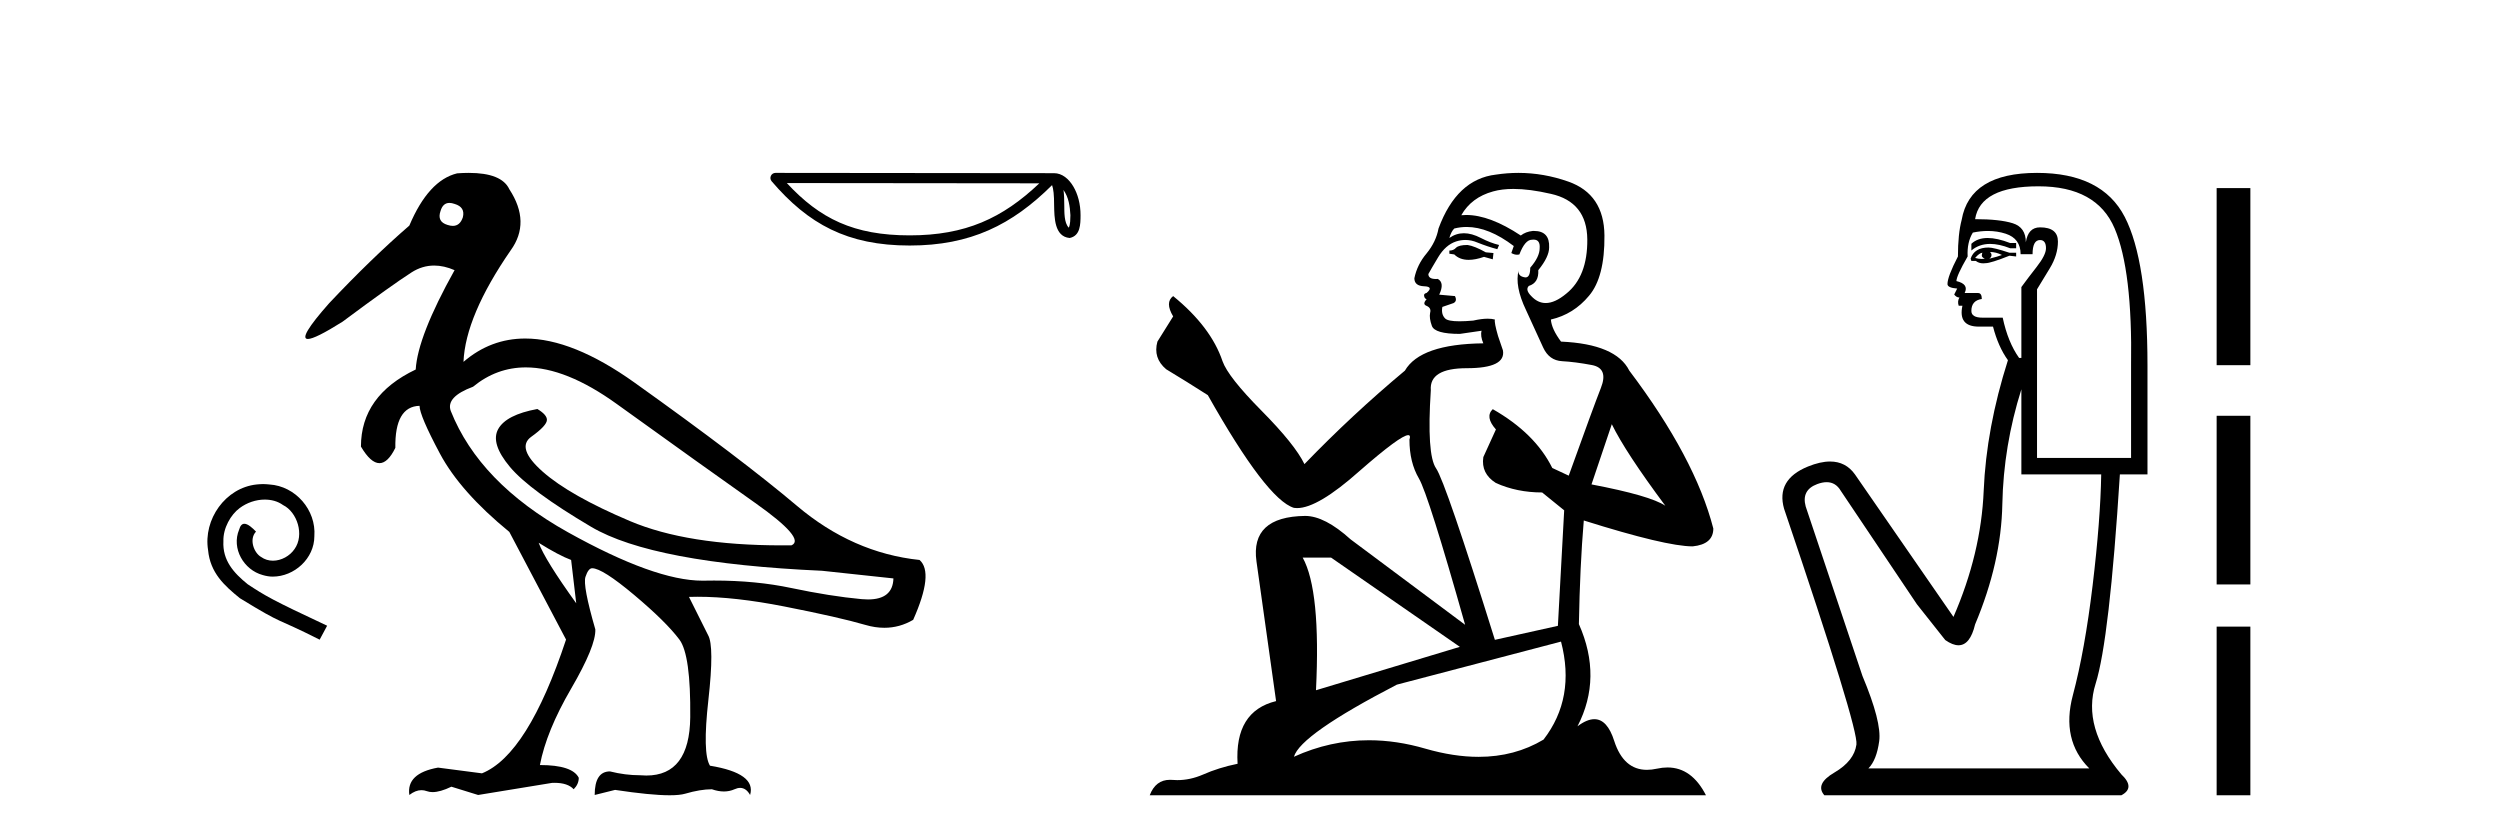 <?xml version='1.0' encoding='UTF-8' standalone='yes'?><svg xmlns='http://www.w3.org/2000/svg' xmlns:xlink='http://www.w3.org/1999/xlink' width='122.0' height='41.0' ><path d='M 12.838 23.623 C 12.733 23.623 12.627 23.633 12.522 23.642 C 10.998 23.805 9.914 25.349 10.154 26.844 C 10.259 27.957 10.95 28.58 11.707 29.193 C 13.96 30.574 13.327 30.066 15.599 31.216 L 15.964 30.535 C 13.26 29.27 12.934 29.069 12.09 28.513 C 11.4 27.957 10.854 27.343 10.902 26.413 C 10.882 25.771 11.266 25.109 11.697 24.793 C 12.043 24.534 12.484 24.38 12.915 24.38 C 13.241 24.38 13.548 24.457 13.816 24.649 C 14.497 24.984 14.871 26.097 14.372 26.796 C 14.142 27.132 13.73 27.362 13.318 27.362 C 13.116 27.362 12.915 27.305 12.742 27.18 C 12.397 26.988 12.138 26.317 12.493 25.943 C 12.33 25.771 12.1 25.56 11.927 25.56 C 11.812 25.56 11.726 25.646 11.669 25.847 C 11.285 26.768 11.899 27.813 12.819 28.062 C 12.982 28.11 13.145 28.139 13.308 28.139 C 14.363 28.139 15.341 27.257 15.341 26.164 C 15.436 24.889 14.42 23.719 13.145 23.642 C 13.049 23.633 12.944 23.623 12.838 23.623 Z' style='fill:#000000;stroke:none' /><path d='M 21.933 9.902 C 22.008 9.902 22.091 9.919 22.183 9.951 C 22.536 10.055 22.67 10.272 22.587 10.604 C 22.494 10.883 22.331 11.023 22.098 11.023 C 22.02 11.023 21.935 11.008 21.841 10.977 C 21.489 10.873 21.375 10.645 21.499 10.293 C 21.576 10.032 21.721 9.902 21.933 9.902 ZM 25.661 17.929 C 26.967 17.929 28.444 18.523 30.094 19.711 C 32.943 21.762 35.196 23.373 36.854 24.544 C 38.512 25.715 39.102 26.404 38.626 26.611 C 38.469 26.613 38.314 26.614 38.16 26.614 C 35.083 26.614 32.611 26.219 30.746 25.43 C 28.788 24.601 27.369 23.798 26.488 23.021 C 25.608 22.244 25.421 21.674 25.929 21.312 C 26.436 20.949 26.69 20.674 26.69 20.488 C 26.69 20.322 26.535 20.146 26.224 19.959 C 25.209 20.146 24.571 20.472 24.312 20.939 C 24.053 21.405 24.245 22.021 24.887 22.788 C 25.53 23.555 26.851 24.529 28.85 25.71 C 30.85 26.891 34.606 27.606 40.118 27.854 L 43.599 28.227 C 43.581 28.911 43.167 29.253 42.358 29.253 C 42.259 29.253 42.155 29.248 42.045 29.238 C 41.03 29.144 39.885 28.963 38.61 28.694 C 37.468 28.452 36.213 28.331 34.845 28.331 C 34.688 28.331 34.528 28.333 34.368 28.336 C 34.338 28.337 34.308 28.337 34.278 28.337 C 32.729 28.337 30.542 27.549 27.716 25.974 C 24.836 24.368 22.929 22.394 21.997 20.053 C 21.831 19.597 22.194 19.203 23.085 18.872 C 23.852 18.243 24.711 17.929 25.661 17.929 ZM 26.286 26.487 C 26.949 26.901 27.478 27.181 27.871 27.326 L 28.12 29.44 C 27.105 28.031 26.493 27.046 26.286 26.487 ZM 22.877 8.437 C 22.699 8.437 22.509 8.444 22.308 8.459 C 21.375 8.687 20.598 9.537 19.976 11.008 C 18.733 12.085 17.428 13.349 16.06 14.8 C 15.033 15.961 14.688 16.542 15.024 16.542 C 15.258 16.542 15.821 16.262 16.713 15.701 C 18.329 14.499 19.453 13.696 20.085 13.292 C 20.432 13.07 20.8 12.959 21.188 12.959 C 21.506 12.959 21.838 13.034 22.183 13.184 C 20.981 15.339 20.349 16.955 20.287 18.032 C 18.505 18.882 17.614 20.136 17.614 21.793 C 17.931 22.332 18.232 22.602 18.517 22.602 C 18.79 22.602 19.049 22.353 19.293 21.855 C 19.272 20.509 19.666 19.825 20.474 19.804 C 20.474 20.115 20.805 20.892 21.468 22.135 C 22.132 23.379 23.261 24.653 24.856 25.958 L 27.623 31.211 C 26.379 34.962 25.012 37.138 23.52 37.739 L 21.375 37.459 C 20.339 37.645 19.873 38.091 19.976 38.795 C 20.176 38.639 20.373 38.56 20.567 38.56 C 20.656 38.56 20.744 38.576 20.831 38.609 C 20.914 38.639 21.006 38.655 21.109 38.655 C 21.356 38.655 21.662 38.567 22.028 38.391 L 23.333 38.795 L 26.939 38.205 C 26.98 38.203 27.021 38.202 27.06 38.202 C 27.494 38.202 27.806 38.307 27.996 38.516 C 28.161 38.35 28.244 38.163 28.244 37.956 C 28.037 37.542 27.405 37.334 26.348 37.334 C 26.556 36.236 27.063 34.993 27.871 33.605 C 28.68 32.216 29.073 31.253 29.052 30.714 C 28.638 29.284 28.477 28.429 28.571 28.15 C 28.664 27.87 28.773 27.73 28.897 27.73 C 29.229 27.73 29.912 28.165 30.949 29.035 C 31.985 29.906 32.72 30.631 33.155 31.211 C 33.528 31.709 33.704 32.973 33.684 35.003 C 33.664 36.899 32.95 37.846 31.541 37.846 C 31.44 37.846 31.336 37.841 31.228 37.832 C 30.752 37.832 30.265 37.77 29.767 37.645 C 29.27 37.645 29.021 38.029 29.021 38.795 L 30.016 38.547 C 31.174 38.722 32.061 38.809 32.677 38.809 C 33.008 38.809 33.261 38.784 33.435 38.733 C 33.932 38.588 34.368 38.516 34.741 38.516 C 34.948 38.588 35.143 38.624 35.327 38.624 C 35.511 38.624 35.683 38.588 35.844 38.516 C 35.942 38.471 36.033 38.449 36.119 38.449 C 36.313 38.449 36.476 38.565 36.605 38.795 C 36.813 38.091 36.16 37.614 34.647 37.366 C 34.399 36.972 34.373 35.9 34.57 34.149 C 34.766 32.398 34.761 31.346 34.554 30.994 L 33.622 29.129 C 33.759 29.124 33.899 29.122 34.042 29.122 C 35.256 29.122 36.665 29.28 38.268 29.595 C 40.061 29.947 41.382 30.248 42.231 30.496 C 42.55 30.59 42.858 30.636 43.157 30.636 C 43.654 30.636 44.122 30.507 44.563 30.248 C 45.246 28.714 45.35 27.74 44.873 27.326 C 42.698 27.098 40.703 26.217 38.89 24.684 C 37.077 23.151 34.435 21.146 30.964 18.67 C 28.956 17.237 27.178 16.52 25.631 16.52 C 24.504 16.52 23.5 16.9 22.618 17.659 C 22.681 16.167 23.447 14.354 24.919 12.22 C 25.582 11.308 25.561 10.314 24.856 9.236 C 24.608 8.703 23.948 8.437 22.877 8.437 Z' style='fill:#000000;stroke:none' /><path d='M 51.899 9.272 C 52.153 9.631 52.214 10.075 52.236 10.502 C 52.226 10.704 52.241 10.922 52.158 11.112 C 51.921 10.876 51.942 10.332 51.937 10.027 C 51.937 9.727 51.927 9.481 51.899 9.272 ZM 38.397 8.933 L 50.719 8.946 C 48.919 10.653 47.114 11.486 44.394 11.486 C 41.662 11.486 40.009 10.673 38.397 8.933 ZM 37.844 8.437 C 37.747 8.437 37.659 8.493 37.619 8.581 C 37.578 8.669 37.593 8.772 37.656 8.846 C 39.446 10.935 41.346 11.982 44.394 11.982 C 47.36 11.982 49.386 10.976 51.341 9.034 C 51.408 9.22 51.441 9.513 51.441 10.027 C 51.454 10.599 51.449 11.548 52.2 11.614 C 52.728 11.505 52.728 10.941 52.731 10.502 C 52.731 9.962 52.599 9.472 52.378 9.1 C 52.158 8.728 51.831 8.451 51.436 8.451 L 37.844 8.437 C 37.844 8.437 37.844 8.437 37.844 8.437 Z' style='fill:#000000;stroke:none' /><path d='M 71.617 11.955 Q 71.19 11.955 71.054 12.091 Q 70.934 12.228 70.729 12.228 L 70.729 12.382 L 70.968 12.416 Q 71.233 12.681 71.673 12.681 Q 71.999 12.681 72.42 12.535 L 72.847 12.655 L 72.881 12.348 L 72.506 12.313 Q 71.959 12.006 71.617 11.955 ZM 73.855 9.22 Q 74.643 9.22 75.683 9.46 Q 77.443 9.853 77.46 11.681 Q 77.477 13.492 76.435 14.329 Q 75.884 14.788 75.431 14.788 Q 75.042 14.788 74.726 14.449 Q 74.419 14.141 74.607 13.953 Q 75.102 13.8 75.068 13.185 Q 75.598 12.535 75.598 12.074 Q 75.63 11.27 74.859 11.27 Q 74.828 11.27 74.795 11.271 Q 74.453 11.305 74.214 11.493 Q 72.703 10.491 71.553 10.491 Q 71.429 10.491 71.31 10.503 L 71.31 10.503 Q 71.805 9.631 72.864 9.341 Q 73.296 9.22 73.855 9.22 ZM 78.656 20.701 Q 79.322 22.068 81.269 24.682 Q 80.535 24.186 77.665 23.639 L 78.656 20.701 ZM 71.572 11.076 Q 72.65 11.076 73.872 12.006 L 73.753 12.348 Q 73.896 12.431 74.031 12.431 Q 74.089 12.431 74.146 12.416 Q 74.419 11.698 74.761 11.698 Q 74.802 11.693 74.838 11.693 Q 75.167 11.693 75.136 12.108 Q 75.136 12.535 74.675 13.065 Q 74.675 13.538 74.445 13.538 Q 74.409 13.538 74.368 13.526 Q 74.06 13.458 74.111 13.185 L 74.111 13.185 Q 73.906 13.953 74.47 15.132 Q 75.017 16.328 75.307 16.96 Q 75.598 17.592 76.23 17.626 Q 76.862 17.66 77.682 17.814 Q 78.502 17.968 78.126 18.925 Q 77.75 19.881 76.554 23.212 L 75.751 22.837 Q 74.914 21.145 72.847 19.967 L 72.847 19.967 Q 72.454 20.342 73.001 20.957 L 72.386 22.307 Q 72.266 23.11 73.001 23.571 Q 74.026 24.032 75.256 24.032 L 76.332 24.904 L 76.025 30.541 L 72.95 31.224 Q 70.541 23.52 70.08 22.854 Q 69.619 22.187 69.824 19.044 Q 69.738 17.968 71.583 17.968 Q 73.496 17.968 73.343 17.097 L 73.104 16.396 Q 72.916 15.747 72.95 15.593 Q 72.799 15.552 72.6 15.552 Q 72.301 15.552 71.891 15.645 Q 71.503 15.679 71.222 15.679 Q 70.661 15.679 70.524 15.542 Q 70.319 15.337 70.387 14.978 L 70.934 14.79 Q 71.122 14.688 71.002 14.449 L 70.234 14.38 Q 70.507 13.8 70.165 13.612 Q 70.114 13.615 70.068 13.615 Q 69.704 13.615 69.704 13.373 Q 69.824 13.15 70.182 12.553 Q 70.541 11.955 71.054 11.784 Q 71.284 11.71 71.511 11.71 Q 71.806 11.71 72.096 11.835 Q 72.608 12.04 73.069 12.16 L 73.155 11.955 Q 72.728 11.852 72.266 11.613 Q 71.822 11.382 71.438 11.382 Q 71.054 11.382 70.729 11.613 Q 70.814 11.305 70.968 11.152 Q 71.264 11.076 71.572 11.076 ZM 64.955 27.21 L 71.241 31.566 L 64.22 33.684 Q 64.459 28.816 63.571 27.21 ZM 76.178 31.31 Q 76.896 34.06 75.324 36.093 Q 73.917 36.934 72.155 36.934 Q 70.944 36.934 69.567 36.537 Q 68.156 36.124 66.804 36.124 Q 64.916 36.124 63.144 36.93 Q 63.452 35.854 68.166 33.411 L 76.178 31.31 ZM 74.1 8.437 Q 73.553 8.437 73.001 8.521 Q 71.088 8.743 70.199 11.152 Q 70.08 11.801 69.619 12.365 Q 69.157 12.911 69.021 13.578 Q 69.021 13.953 69.499 13.97 Q 69.977 13.988 69.619 14.295 Q 69.465 14.329 69.499 14.449 Q 69.516 14.568 69.619 14.603 Q 69.396 14.842 69.619 14.927 Q 69.858 15.03 69.789 15.269 Q 69.738 15.525 69.875 15.901 Q 70.011 16.294 71.241 16.294 L 72.301 16.14 L 72.301 16.14 Q 72.232 16.396 72.386 16.755 Q 69.311 16.789 68.559 18.087 Q 65.98 20.24 63.657 22.649 Q 63.195 21.692 61.555 20.035 Q 59.932 18.395 59.659 17.626 Q 59.095 15.952 57.25 14.449 Q 56.84 14.756 57.25 15.44 L 56.482 16.67 Q 56.26 17.472 56.909 18.019 Q 57.9 18.617 58.942 19.283 Q 61.812 24.374 63.144 24.784 Q 63.218 24.795 63.298 24.795 Q 64.312 24.795 66.339 22.99 Q 68.347 21.235 68.721 21.235 Q 68.853 21.235 68.781 21.453 Q 68.781 22.563 69.243 23.349 Q 69.704 24.135 71.498 30.49 L 65.911 26.322 Q 64.647 25.177 63.691 25.177 Q 61.009 25.211 61.316 27.398 L 62.273 34.214 Q 60.24 34.709 60.394 37.272 Q 59.471 37.46 58.702 37.801 Q 58.081 38.07 57.449 38.07 Q 57.316 38.07 57.182 38.058 Q 57.136 38.055 57.091 38.055 Q 56.395 38.055 56.106 38.809 L 83.251 38.809 Q 82.558 37.452 81.374 37.452 Q 81.127 37.452 80.859 37.511 Q 80.601 37.568 80.37 37.568 Q 79.23 37.568 78.775 36.161 Q 78.438 35.096 77.804 35.096 Q 77.441 35.096 76.981 35.444 Q 78.211 33.069 77.05 30.456 Q 77.101 27.62 77.289 25.399 Q 81.303 26.663 82.602 26.663 Q 83.61 26.561 83.61 25.792 Q 82.721 22.341 79.51 18.087 Q 78.861 16.789 76.178 16.67 Q 75.717 16.055 75.683 15.593 Q 76.793 15.337 77.545 14.432 Q 78.314 13.526 78.297 11.493 Q 78.28 9.478 76.537 8.863 Q 75.331 8.437 74.1 8.437 Z' style='fill:#000000;stroke:none' /><path d='M 97 11.614 Q 96.504 11.614 96.203 11.897 L 96.203 12.224 Q 96.584 11.903 97.121 11.903 Q 97.558 11.903 98.096 12.115 L 98.388 12.115 L 98.388 11.86 L 98.096 11.86 Q 97.463 11.614 97 11.614 ZM 97.113 12.297 Q 97.404 12.297 97.696 12.443 Q 97.514 12.516 97.077 12.625 Q 97.186 12.552 97.186 12.443 Q 97.186 12.37 97.113 12.297 ZM 96.749 12.334 Q 96.712 12.37 96.712 12.479 Q 96.712 12.552 96.858 12.625 Q 96.785 12.637 96.708 12.637 Q 96.555 12.637 96.385 12.588 Q 96.603 12.334 96.749 12.334 ZM 97.04 12.079 Q 96.348 12.079 96.166 12.625 L 96.203 12.734 L 96.421 12.734 Q 96.567 12.851 96.782 12.851 Q 96.836 12.851 96.895 12.843 Q 97.149 12.843 98.06 12.479 L 98.388 12.516 L 98.388 12.334 L 98.06 12.334 Q 97.295 12.079 97.04 12.079 ZM 97.008 11.271 Q 97.466 11.271 97.878 11.405 Q 98.606 11.642 98.606 12.406 L 99.189 12.406 Q 99.189 11.714 99.553 11.714 Q 99.844 11.714 99.844 12.115 Q 99.844 12.443 99.389 13.025 Q 98.934 13.608 98.643 14.009 L 98.643 17.468 L 98.533 17.468 Q 97.987 16.704 97.732 15.502 L 96.749 15.502 Q 96.203 15.502 96.203 15.174 Q 96.203 14.664 96.712 14.591 Q 96.712 14.3 96.53 14.3 L 95.875 14.3 Q 96.093 13.863 95.474 13.717 Q 95.474 13.462 96.021 12.516 Q 95.984 11.824 96.275 11.35 Q 96.655 11.271 97.008 11.271 ZM 99.48 9.092 Q 102.321 9.092 103.195 11.15 Q 104.069 13.208 103.996 17.833 L 103.996 22.348 L 99.407 22.348 L 99.407 14.118 Q 99.626 13.754 100.027 13.098 Q 100.427 12.443 100.427 11.787 Q 100.427 11.095 99.553 11.095 Q 98.97 11.095 98.861 11.824 Q 98.861 11.095 98.224 10.895 Q 97.587 10.695 96.385 10.695 Q 96.64 9.092 99.48 9.092 ZM 98.643 18.998 L 98.643 23.15 L 102.539 23.15 Q 102.503 25.371 102.121 28.558 Q 101.738 31.744 101.155 33.929 Q 100.573 36.114 101.957 37.498 L 91.177 37.498 Q 91.578 37.098 91.705 36.169 Q 91.832 35.24 90.886 32.982 L 88.118 24.716 Q 87.899 23.914 88.682 23.623 Q 88.933 23.53 89.141 23.53 Q 89.582 23.53 89.83 23.951 L 93.544 29.486 L 94.928 31.234 Q 95.292 31.489 95.575 31.489 Q 96.142 31.489 96.385 30.47 Q 97.659 27.447 97.714 24.606 Q 97.769 21.766 98.643 18.998 ZM 99.407 8.437 Q 96.13 8.437 95.729 10.731 Q 95.547 11.423 95.547 12.516 Q 95.037 13.499 95.037 13.863 Q 95.037 14.045 95.511 14.082 L 95.365 14.373 Q 95.474 14.519 95.62 14.519 Q 95.511 14.701 95.584 14.919 L 95.766 14.919 Q 95.547 15.939 96.567 15.939 L 97.259 15.939 Q 97.514 16.922 97.987 17.578 Q 96.931 20.892 96.804 23.951 Q 96.676 27.01 95.329 30.105 L 90.521 23.15 Q 90.073 22.522 89.308 22.522 Q 88.829 22.522 88.227 22.767 Q 86.661 23.405 87.062 24.825 Q 90.704 35.568 90.594 36.333 Q 90.485 37.134 89.52 37.699 Q 88.555 38.263 89.028 38.809 L 103.523 38.809 Q 104.215 38.445 103.523 37.79 Q 101.592 35.495 102.266 33.365 Q 102.94 31.234 103.45 23.15 L 104.797 23.15 L 104.797 17.833 Q 104.797 12.734 103.687 10.585 Q 102.576 8.437 99.407 8.437 Z' style='fill:#000000;stroke:none' /><path d='M 108.172 9.179 L 108.172 17.821 L 109.818 17.821 L 109.818 9.179 L 108.172 9.179 M 108.172 20.29 L 108.172 28.521 L 109.818 28.521 L 109.818 20.29 L 108.172 20.29 M 108.172 30.579 L 108.172 38.809 L 109.818 38.809 L 109.818 30.579 L 108.172 30.579 Z' style='fill:#000000;stroke:none' /></svg>